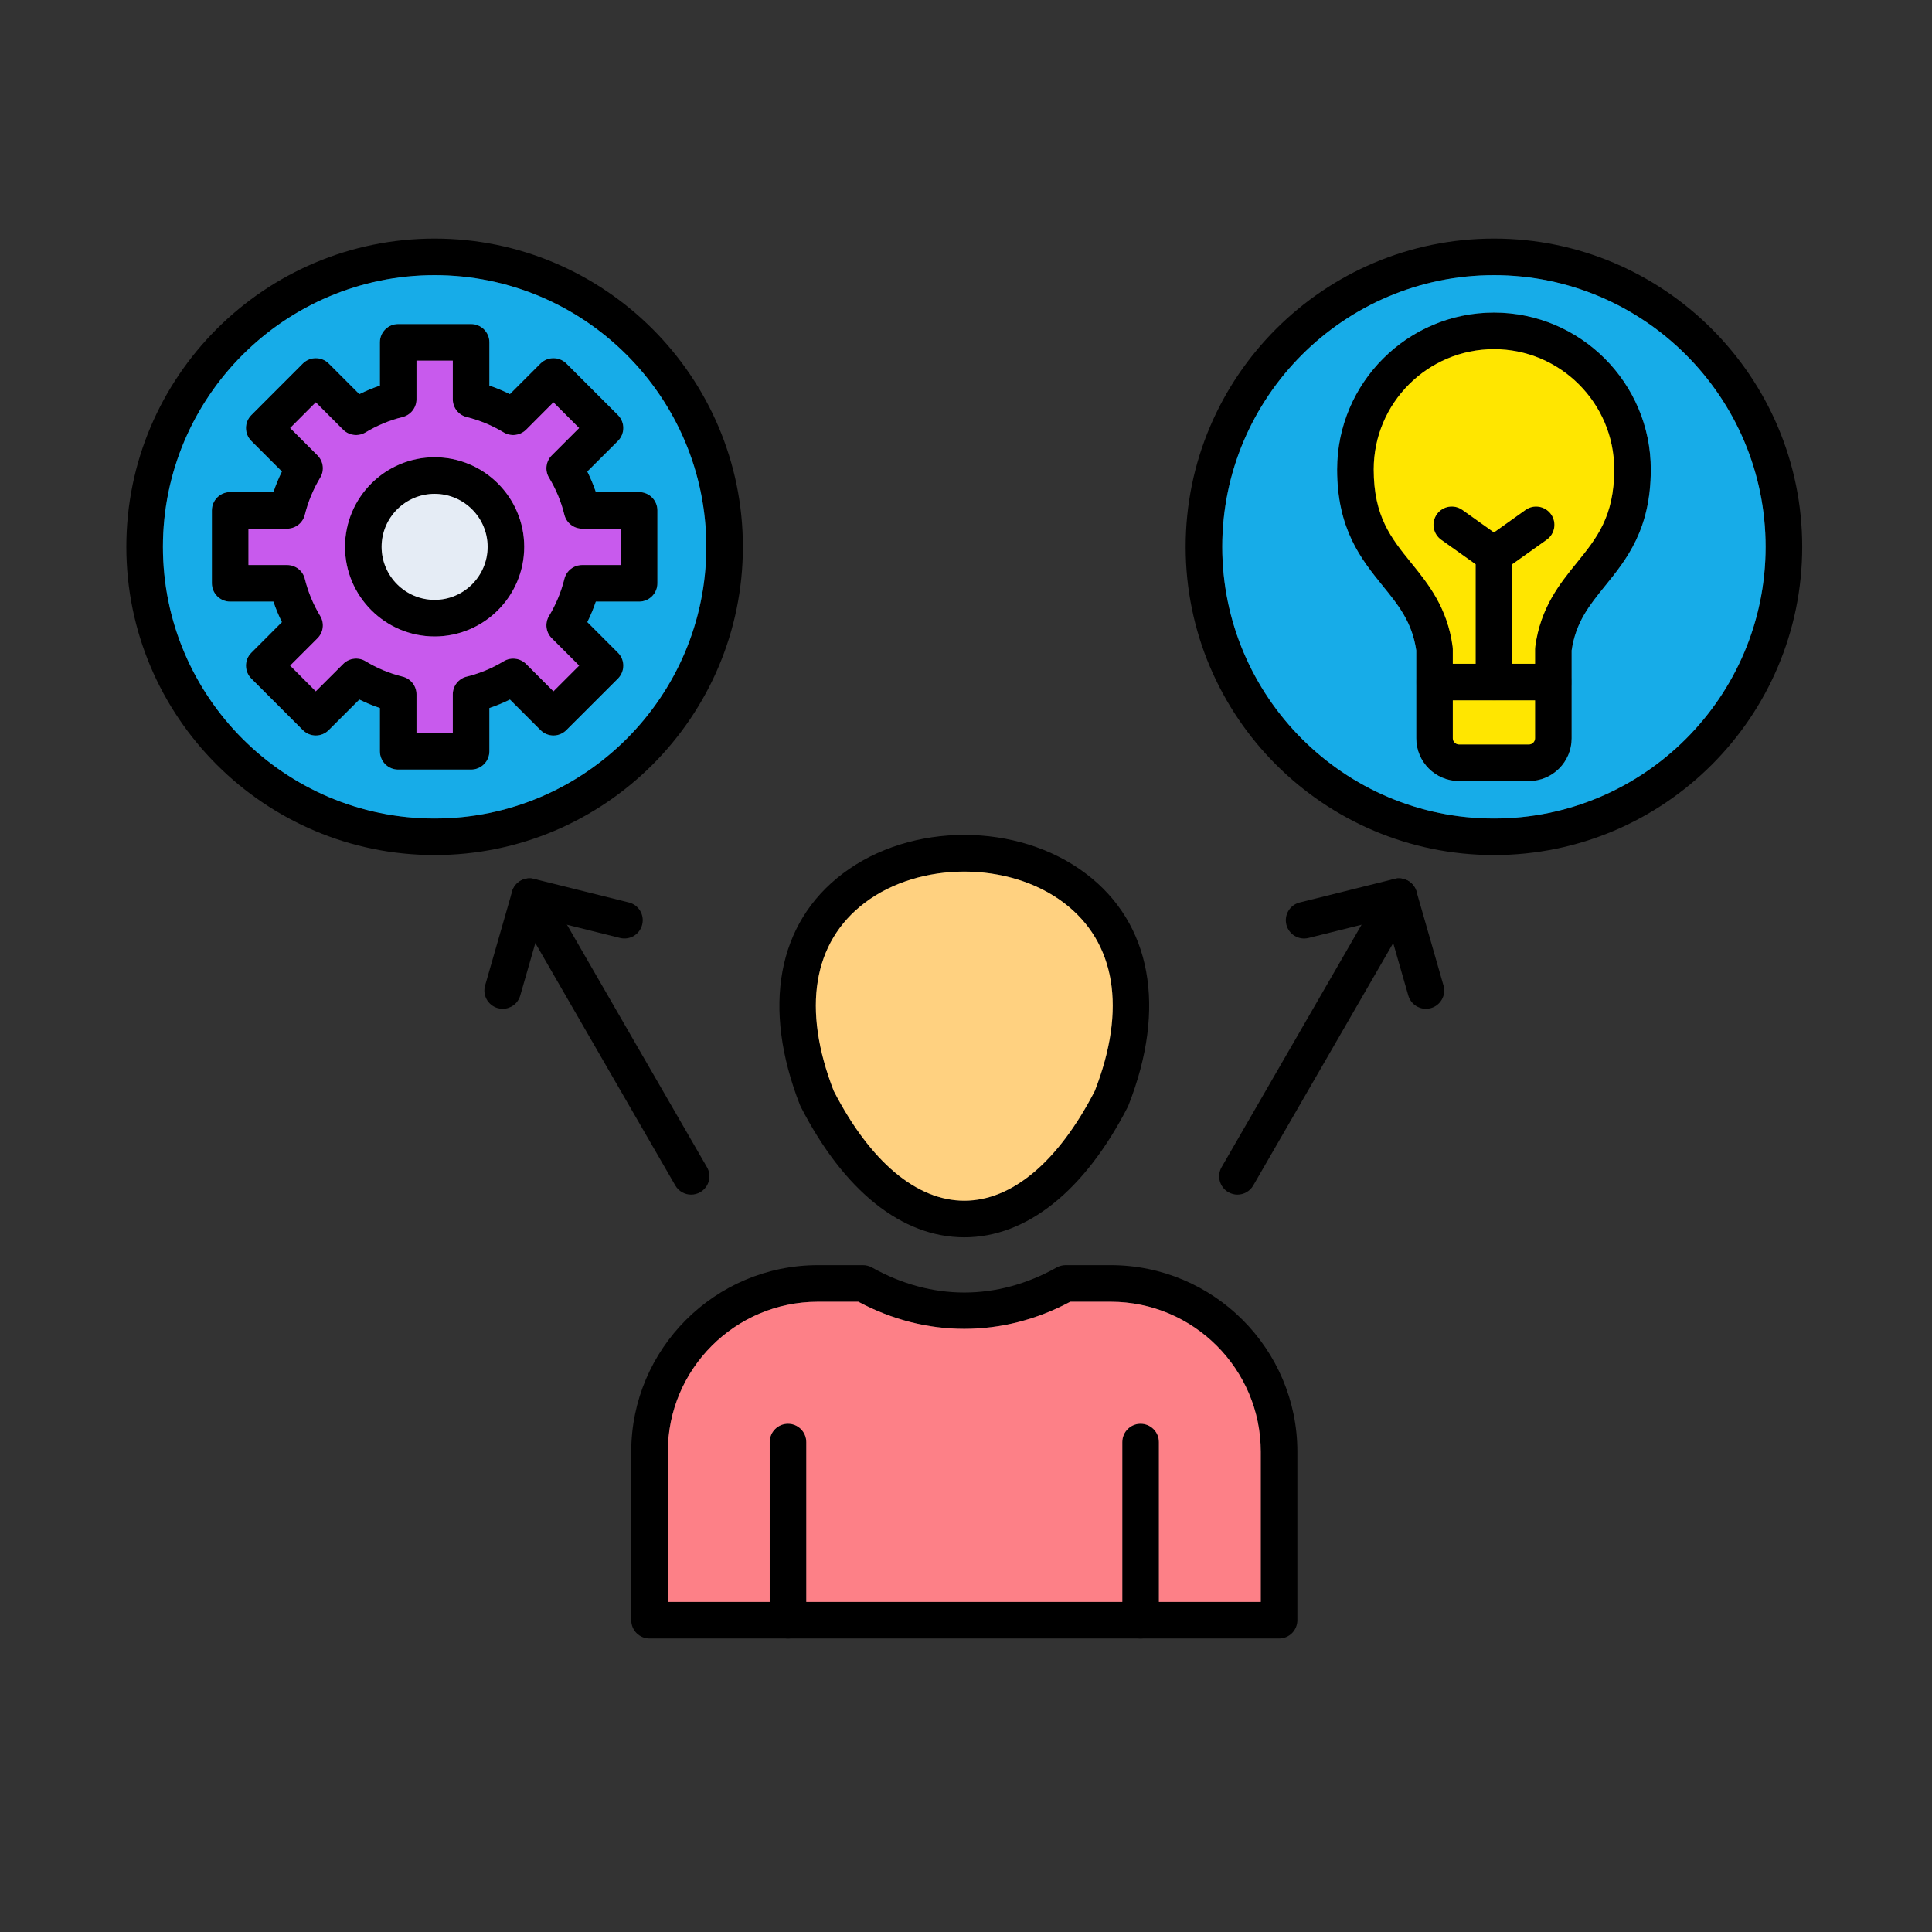 <svg width="33" height="33" viewBox="0 0 33 33" fill="none" xmlns="http://www.w3.org/2000/svg">
<rect x="0" y="0" width="33" height="33" fill="#333333" stroke="none"/>
<g clip-path="url(#clip0_9945_179167)">
<path fill-rule="evenodd" clip-rule="evenodd" d="M14.241 18.634C14.864 19.843 15.656 20.509 16.471 20.509C17.286 20.509 18.077 19.843 18.7 18.634C19.246 17.233 19.058 16.093 18.171 15.421C17.234 14.71 15.708 14.71 14.771 15.421C13.884 16.093 13.696 17.233 14.241 18.634ZM16.471 21.134C15.406 21.134 14.415 20.342 13.678 18.905C13.673 18.896 13.669 18.887 13.665 18.877C13.011 17.21 13.276 15.768 14.393 14.923C15.558 14.04 17.384 14.04 18.549 14.923C19.666 15.768 19.931 17.21 19.276 18.877C19.273 18.887 19.268 18.896 19.264 18.905C18.527 20.342 17.535 21.134 16.471 21.134Z" fill="black"/>
<path fill-rule="evenodd" clip-rule="evenodd" d="M13.46 27.987C13.287 27.987 13.147 27.847 13.147 27.675V24.632C13.147 24.459 13.287 24.319 13.459 24.319C13.632 24.319 13.772 24.459 13.772 24.632L13.772 27.675C13.772 27.847 13.632 27.987 13.46 27.987Z" fill="black"/>
<path fill-rule="evenodd" clip-rule="evenodd" d="M19.482 27.987C19.309 27.987 19.169 27.847 19.169 27.675L19.169 24.632C19.169 24.459 19.309 24.319 19.482 24.319C19.654 24.319 19.794 24.459 19.794 24.632L19.794 27.675C19.794 27.847 19.654 27.987 19.482 27.987Z" fill="black"/>
<path fill-rule="evenodd" clip-rule="evenodd" d="M13.97 22.235C12.557 22.235 11.407 23.385 11.407 24.798L11.407 27.362H21.535V24.798C21.535 23.385 20.385 22.235 18.972 22.235H18.281C17.126 22.852 15.816 22.852 14.661 22.235H13.97ZM11.094 27.987C11.011 27.987 10.932 27.954 10.873 27.895C10.815 27.837 10.782 27.757 10.782 27.674L10.782 24.798C10.782 23.041 12.212 21.61 13.97 21.61L14.741 21.61C14.794 21.61 14.847 21.624 14.894 21.65C15.911 22.22 17.031 22.22 18.048 21.65C18.095 21.624 18.148 21.61 18.201 21.61L18.972 21.61C20.73 21.61 22.16 23.041 22.16 24.798L22.16 27.674C22.16 27.847 22.02 27.987 21.848 27.987L11.094 27.987Z" fill="black"/>
<path fill-rule="evenodd" clip-rule="evenodd" d="M11.805 20.405C11.697 20.405 11.592 20.349 11.534 20.248L8.776 15.471C8.69 15.322 8.741 15.131 8.891 15.045C9.04 14.958 9.231 15.01 9.317 15.159L12.075 19.936C12.162 20.085 12.111 20.276 11.961 20.363C11.912 20.391 11.858 20.405 11.805 20.405Z" fill="black"/>
<path fill-rule="evenodd" clip-rule="evenodd" d="M8.586 17.231C8.558 17.231 8.529 17.227 8.5 17.219C8.334 17.171 8.238 16.998 8.286 16.833L8.747 15.229C8.793 15.067 8.959 14.971 9.122 15.012L10.742 15.415C10.909 15.456 11.011 15.626 10.969 15.793C10.928 15.961 10.758 16.062 10.591 16.021L9.264 15.691L8.886 17.005C8.847 17.142 8.722 17.231 8.586 17.231Z" fill="black"/>
<path fill-rule="evenodd" clip-rule="evenodd" d="M21.137 20.405C21.084 20.405 21.03 20.391 20.98 20.363C20.831 20.276 20.78 20.085 20.866 19.936L23.624 15.159C23.71 15.01 23.901 14.958 24.051 15.045C24.2 15.131 24.252 15.322 24.165 15.471L21.407 20.248C21.349 20.349 21.244 20.405 21.137 20.405Z" fill="black"/>
<path fill-rule="evenodd" clip-rule="evenodd" d="M24.355 17.231C24.22 17.231 24.095 17.142 24.055 17.005L23.677 15.691L22.351 16.021C22.183 16.063 22.014 15.961 21.972 15.793C21.931 15.626 22.033 15.456 22.2 15.415L23.819 15.012C23.982 14.971 24.148 15.068 24.195 15.229L24.656 16.833C24.704 16.998 24.608 17.171 24.442 17.219C24.413 17.227 24.384 17.231 24.355 17.231Z" fill="black"/>
<path fill-rule="evenodd" clip-rule="evenodd" d="M7.424 4.7C4.865 4.7 2.783 6.782 2.783 9.34C2.783 11.899 4.865 13.98 7.424 13.98C9.982 13.98 12.064 11.899 12.064 9.34C12.064 6.782 9.982 4.7 7.424 4.7ZM7.424 14.605C4.52 14.605 2.158 12.244 2.158 9.34C2.158 6.437 4.52 4.075 7.424 4.075C10.327 4.075 12.689 6.437 12.689 9.34C12.689 12.244 10.327 14.605 7.424 14.605Z" fill="black"/>
<path fill-rule="evenodd" clip-rule="evenodd" d="M7.424 8.435C6.924 8.435 6.518 8.841 6.518 9.34C6.518 9.839 6.924 10.246 7.424 10.246C7.923 10.246 8.329 9.839 8.329 9.34C8.329 8.841 7.923 8.435 7.424 8.435ZM7.424 10.871C6.58 10.871 5.893 10.184 5.893 9.34C5.893 8.496 6.58 7.81 7.424 7.81C8.267 7.81 8.954 8.496 8.954 9.34C8.954 10.184 8.267 10.871 7.424 10.871Z" fill="black"/>
<path fill-rule="evenodd" clip-rule="evenodd" d="M7.114 12.52H7.734V11.86C7.734 11.716 7.832 11.591 7.972 11.557C8.194 11.502 8.407 11.414 8.603 11.295C8.726 11.22 8.884 11.24 8.986 11.341L9.453 11.808L9.892 11.369L9.425 10.902C9.323 10.801 9.304 10.643 9.378 10.52C9.497 10.323 9.585 10.11 9.64 9.888C9.675 9.748 9.8 9.651 9.944 9.651L10.604 9.651V9.03H9.944C9.8 9.03 9.675 8.932 9.64 8.793C9.586 8.57 9.497 8.357 9.378 8.16C9.304 8.037 9.323 7.879 9.425 7.778L9.892 7.311L9.453 6.872L8.986 7.34C8.884 7.441 8.726 7.46 8.603 7.386C8.406 7.267 8.194 7.179 7.972 7.124C7.832 7.09 7.734 6.964 7.734 6.82V6.16H7.114V6.82C7.114 6.964 7.015 7.09 6.876 7.124C6.653 7.179 6.441 7.267 6.244 7.386C6.121 7.46 5.963 7.441 5.861 7.34L5.394 6.872L4.956 7.311L5.423 7.778C5.525 7.88 5.544 8.037 5.469 8.16C5.35 8.358 5.262 8.57 5.207 8.792C5.173 8.932 5.048 9.03 4.904 9.03L4.244 9.03V9.651H4.904C5.047 9.651 5.173 9.748 5.207 9.888C5.262 10.111 5.35 10.323 5.469 10.52C5.544 10.643 5.524 10.801 5.423 10.902L4.956 11.369L5.394 11.808L5.861 11.341C5.963 11.239 6.121 11.22 6.244 11.294C6.441 11.414 6.654 11.502 6.876 11.557C7.015 11.591 7.114 11.716 7.114 11.86L7.114 12.52ZM8.046 13.145H6.801C6.629 13.145 6.489 13.005 6.489 12.833L6.489 12.094C6.369 12.053 6.252 12.005 6.138 11.949L5.615 12.471C5.557 12.529 5.477 12.563 5.394 12.563C5.312 12.563 5.232 12.529 5.173 12.471L4.293 11.591C4.171 11.468 4.171 11.27 4.293 11.149L4.815 10.626C4.759 10.513 4.711 10.395 4.67 10.276H3.931C3.759 10.276 3.619 10.136 3.619 9.963L3.619 8.718C3.619 8.545 3.759 8.405 3.931 8.405L4.67 8.405C4.711 8.285 4.759 8.168 4.815 8.054L4.293 7.532C4.171 7.41 4.171 7.212 4.293 7.09L5.173 6.209C5.232 6.151 5.311 6.118 5.394 6.118C5.477 6.118 5.557 6.151 5.615 6.209L6.138 6.732C6.252 6.676 6.369 6.627 6.489 6.586L6.489 5.847C6.489 5.675 6.629 5.535 6.801 5.535L8.046 5.535C8.219 5.535 8.359 5.675 8.359 5.847V6.586C8.479 6.627 8.596 6.676 8.71 6.732L9.232 6.209C9.291 6.151 9.37 6.118 9.453 6.118C9.536 6.118 9.615 6.151 9.674 6.209L10.555 7.09C10.677 7.212 10.677 7.41 10.555 7.532L10.032 8.054C10.088 8.168 10.137 8.285 10.178 8.405L10.916 8.405C11.089 8.405 11.229 8.545 11.229 8.718V9.963C11.229 10.136 11.089 10.276 10.916 10.276H10.178C10.137 10.395 10.088 10.513 10.032 10.626L10.555 11.149C10.677 11.27 10.677 11.468 10.555 11.591L9.674 12.471C9.615 12.529 9.536 12.563 9.453 12.563C9.37 12.563 9.291 12.529 9.232 12.471L8.71 11.949C8.596 12.005 8.479 12.053 8.359 12.094V12.833C8.359 13.005 8.219 13.145 8.046 13.145Z" fill="black"/>
<path fill-rule="evenodd" clip-rule="evenodd" d="M25.518 4.7C22.959 4.7 20.877 6.782 20.877 9.34C20.877 11.899 22.959 13.98 25.518 13.98C28.077 13.98 30.158 11.899 30.158 9.34C30.158 6.782 28.077 4.7 25.518 4.7ZM25.518 14.605C22.614 14.605 20.252 12.244 20.252 9.34C20.252 6.437 22.614 4.075 25.518 4.075C28.421 4.075 30.783 6.437 30.783 9.34C30.783 12.244 28.421 14.605 25.518 14.605Z" fill="black"/>
<path fill-rule="evenodd" clip-rule="evenodd" d="M24.815 11.338H26.22V11.087C26.22 11.073 26.221 11.059 26.223 11.045C26.313 10.378 26.641 9.972 26.93 9.615C27.274 9.19 27.572 8.822 27.572 8.018C27.572 6.885 26.65 5.964 25.518 5.964C24.385 5.964 23.464 6.885 23.464 8.018C23.464 8.822 23.761 9.19 24.105 9.615C24.394 9.972 24.723 10.378 24.812 11.045C24.814 11.059 24.815 11.073 24.815 11.087V11.338ZM26.533 11.963H24.503C24.33 11.963 24.19 11.823 24.19 11.65V11.109C24.12 10.626 23.888 10.339 23.619 10.008C23.253 9.555 22.839 9.044 22.839 8.018C22.839 6.541 24.041 5.339 25.518 5.339C26.995 5.339 28.196 6.541 28.196 8.018C28.196 9.044 27.782 9.555 27.416 10.008C27.148 10.339 26.915 10.627 26.845 11.109L26.845 11.65C26.845 11.823 26.705 11.963 26.533 11.963Z" fill="black"/>
<path fill-rule="evenodd" clip-rule="evenodd" d="M26.115 13.341H24.921C24.518 13.341 24.19 13.014 24.19 12.611V11.651C24.19 11.478 24.33 11.338 24.503 11.338C24.675 11.338 24.815 11.478 24.815 11.651V12.611C24.815 12.668 24.863 12.716 24.921 12.716L26.115 12.716C26.172 12.716 26.22 12.668 26.22 12.611V11.651C26.22 11.478 26.36 11.338 26.533 11.338C26.705 11.338 26.845 11.478 26.845 11.651L26.845 12.611C26.845 13.014 26.518 13.341 26.115 13.341Z" fill="black"/>
<path fill-rule="evenodd" clip-rule="evenodd" d="M25.518 11.963C25.345 11.963 25.205 11.823 25.205 11.651V9.638L24.616 9.219C24.476 9.119 24.443 8.924 24.543 8.783C24.643 8.642 24.838 8.61 24.979 8.71L25.699 9.223C25.781 9.282 25.83 9.377 25.83 9.478V11.651C25.83 11.823 25.69 11.963 25.518 11.963Z" fill="black"/>
<path fill-rule="evenodd" clip-rule="evenodd" d="M25.518 9.79C25.421 9.79 25.325 9.744 25.264 9.658C25.163 9.518 25.196 9.323 25.337 9.223L26.057 8.71C26.197 8.61 26.393 8.643 26.493 8.783C26.593 8.923 26.56 9.119 26.419 9.219L25.699 9.732C25.644 9.771 25.581 9.79 25.518 9.79Z" fill="black"/>
<path fill-rule="evenodd" clip-rule="evenodd" d="M18.281 22.235C17.126 22.852 15.816 22.852 14.661 22.235H13.97C12.557 22.235 11.407 23.385 11.407 24.798L11.407 27.362H13.147V24.632C13.147 24.459 13.287 24.319 13.46 24.319C13.632 24.319 13.772 24.459 13.772 24.632L13.772 27.362H19.17L19.17 24.632C19.17 24.459 19.31 24.319 19.482 24.319C19.655 24.319 19.795 24.459 19.795 24.632L19.795 27.362H21.535V24.798C21.535 23.385 20.385 22.235 18.972 22.235H18.281Z" fill="#FD8087"/>
<path fill-rule="evenodd" clip-rule="evenodd" d="M16.471 20.509C17.286 20.509 18.077 19.843 18.7 18.634C19.246 17.233 19.058 16.092 18.171 15.42C17.233 14.71 15.708 14.71 14.771 15.42C13.883 16.092 13.696 17.233 14.241 18.634C14.864 19.843 15.656 20.509 16.471 20.509Z" fill="#FFD180"/>
<path fill-rule="evenodd" clip-rule="evenodd" d="M20.877 9.34C20.878 11.899 22.959 13.981 25.518 13.981C28.077 13.98 30.158 11.899 30.158 9.34C30.158 6.782 28.077 4.7 25.518 4.7C22.959 4.7 20.877 6.782 20.877 9.34ZM24.191 11.109C24.12 10.627 23.888 10.339 23.619 10.008C23.254 9.556 22.839 9.044 22.839 8.018C22.839 6.541 24.041 5.339 25.518 5.339C26.995 5.339 28.197 6.541 28.197 8.018C28.197 9.044 27.782 9.556 27.416 10.008C27.148 10.339 26.916 10.627 26.845 11.109V11.651V11.654L26.845 12.611C26.845 13.014 26.518 13.341 26.115 13.341H24.921C24.518 13.341 24.191 13.014 24.191 12.611V11.651V11.109Z" fill="#17ACE8"/>
<path fill-rule="evenodd" clip-rule="evenodd" d="M24.815 11.963V12.611C24.815 12.668 24.863 12.716 24.921 12.716L26.115 12.716C26.172 12.716 26.22 12.668 26.22 12.611V11.963H25.518H24.815Z" fill="#FFE600"/>
<path fill-rule="evenodd" clip-rule="evenodd" d="M25.518 9.094L26.057 8.71C26.197 8.61 26.392 8.643 26.492 8.783C26.593 8.923 26.56 9.119 26.419 9.219L25.83 9.638V11.338H26.22V11.087C26.22 11.073 26.221 11.059 26.223 11.045C26.313 10.378 26.641 9.972 26.93 9.615C27.274 9.19 27.572 8.822 27.572 8.018C27.572 6.885 26.65 5.964 25.518 5.964C24.385 5.964 23.464 6.885 23.464 8.018C23.464 8.822 23.761 9.19 24.105 9.615C24.394 9.972 24.723 10.378 24.812 11.045C24.814 11.059 24.815 11.073 24.815 11.087V11.338H25.205V9.638L24.616 9.219C24.476 9.119 24.443 8.923 24.543 8.783C24.643 8.642 24.838 8.61 24.979 8.71L25.518 9.094Z" fill="#FFE600"/>
<path fill-rule="evenodd" clip-rule="evenodd" d="M7.424 10.246C7.923 10.246 8.329 9.839 8.329 9.34C8.329 8.841 7.923 8.435 7.424 8.435C6.924 8.435 6.518 8.841 6.518 9.34C6.518 9.839 6.924 10.246 7.424 10.246Z" fill="#E5ECF5"/>
<path fill-rule="evenodd" clip-rule="evenodd" d="M8.954 9.34C8.954 10.184 8.268 10.871 7.424 10.871C6.58 10.871 5.893 10.184 5.893 9.34C5.893 8.496 6.58 7.81 7.424 7.81C8.268 7.81 8.954 8.496 8.954 9.34ZM7.972 11.557C8.194 11.502 8.407 11.414 8.603 11.295C8.726 11.22 8.884 11.24 8.986 11.341L9.453 11.808L9.892 11.369L9.425 10.902C9.323 10.801 9.304 10.643 9.378 10.52C9.497 10.323 9.585 10.11 9.64 9.888C9.675 9.748 9.8 9.651 9.944 9.651L10.604 9.651V9.03H9.944C9.8 9.03 9.675 8.932 9.64 8.793C9.586 8.57 9.497 8.357 9.378 8.16C9.304 8.037 9.323 7.879 9.425 7.778L9.892 7.311L9.453 6.872L8.986 7.34C8.884 7.441 8.726 7.46 8.603 7.386C8.406 7.267 8.194 7.179 7.972 7.124C7.832 7.09 7.734 6.964 7.734 6.82V6.16H7.114V6.82C7.114 6.964 7.015 7.09 6.876 7.124C6.653 7.179 6.441 7.267 6.244 7.386C6.121 7.46 5.963 7.441 5.861 7.34L5.394 6.872L4.956 7.311L5.423 7.778C5.525 7.88 5.544 8.037 5.469 8.16C5.35 8.358 5.262 8.57 5.207 8.792C5.173 8.932 5.048 9.03 4.904 9.03L4.244 9.03V9.651H4.904C5.048 9.651 5.173 9.748 5.207 9.888C5.262 10.111 5.35 10.323 5.469 10.52C5.544 10.643 5.525 10.801 5.423 10.902L4.956 11.369L5.394 11.808L5.862 11.341C5.963 11.239 6.121 11.22 6.244 11.294C6.441 11.414 6.654 11.502 6.876 11.557C7.016 11.591 7.114 11.716 7.114 11.86L7.114 12.52H7.734V11.86C7.734 11.716 7.832 11.591 7.972 11.557Z" fill="#C85AED"/>
<path fill-rule="evenodd" clip-rule="evenodd" d="M10.032 10.626L10.555 11.149C10.677 11.27 10.677 11.468 10.555 11.591L9.674 12.471C9.615 12.53 9.536 12.563 9.453 12.563C9.37 12.563 9.291 12.53 9.232 12.471L8.71 11.949C8.596 12.005 8.479 12.054 8.359 12.094V12.833C8.359 13.005 8.219 13.145 8.046 13.145H6.801C6.628 13.145 6.489 13.005 6.489 12.833L6.489 12.094C6.369 12.054 6.252 12.005 6.138 11.949L5.615 12.471C5.557 12.53 5.477 12.563 5.394 12.563C5.311 12.563 5.232 12.53 5.173 12.471L4.293 11.591C4.171 11.468 4.171 11.27 4.293 11.149L4.815 10.626C4.759 10.513 4.71 10.395 4.67 10.276H3.931C3.759 10.276 3.619 10.136 3.619 9.963L3.619 8.718C3.619 8.545 3.759 8.405 3.931 8.405L4.67 8.405C4.711 8.285 4.759 8.168 4.815 8.054L4.293 7.532C4.171 7.41 4.171 7.212 4.293 7.09L5.173 6.209C5.232 6.151 5.311 6.118 5.394 6.118C5.477 6.118 5.557 6.151 5.615 6.209L6.138 6.732C6.251 6.676 6.369 6.627 6.489 6.586L6.489 5.847C6.489 5.675 6.628 5.535 6.801 5.535L8.046 5.535C8.219 5.535 8.359 5.675 8.359 5.847V6.586C8.479 6.627 8.596 6.676 8.709 6.732L9.232 6.209C9.291 6.151 9.37 6.118 9.453 6.118C9.536 6.118 9.615 6.151 9.674 6.209L10.555 7.09C10.677 7.212 10.677 7.41 10.555 7.532L10.032 8.054C10.088 8.168 10.137 8.285 10.178 8.405L10.916 8.405C11.089 8.405 11.229 8.545 11.229 8.718V9.963C11.229 10.136 11.089 10.276 10.916 10.276H10.177C10.137 10.395 10.088 10.513 10.032 10.626ZM7.424 4.7C4.865 4.7 2.783 6.782 2.783 9.34C2.783 11.899 4.865 13.981 7.424 13.981C9.982 13.98 12.064 11.899 12.064 9.34C12.064 6.782 9.982 4.7 7.424 4.7Z" fill="#17ACE8"/>
</g>
<defs>
<clipPath id="clip0_9945_179167">
<rect width="32" height="32" fill="white" transform="translate(0.47 0.031)"/>
</clipPath>
</defs>
</svg>
